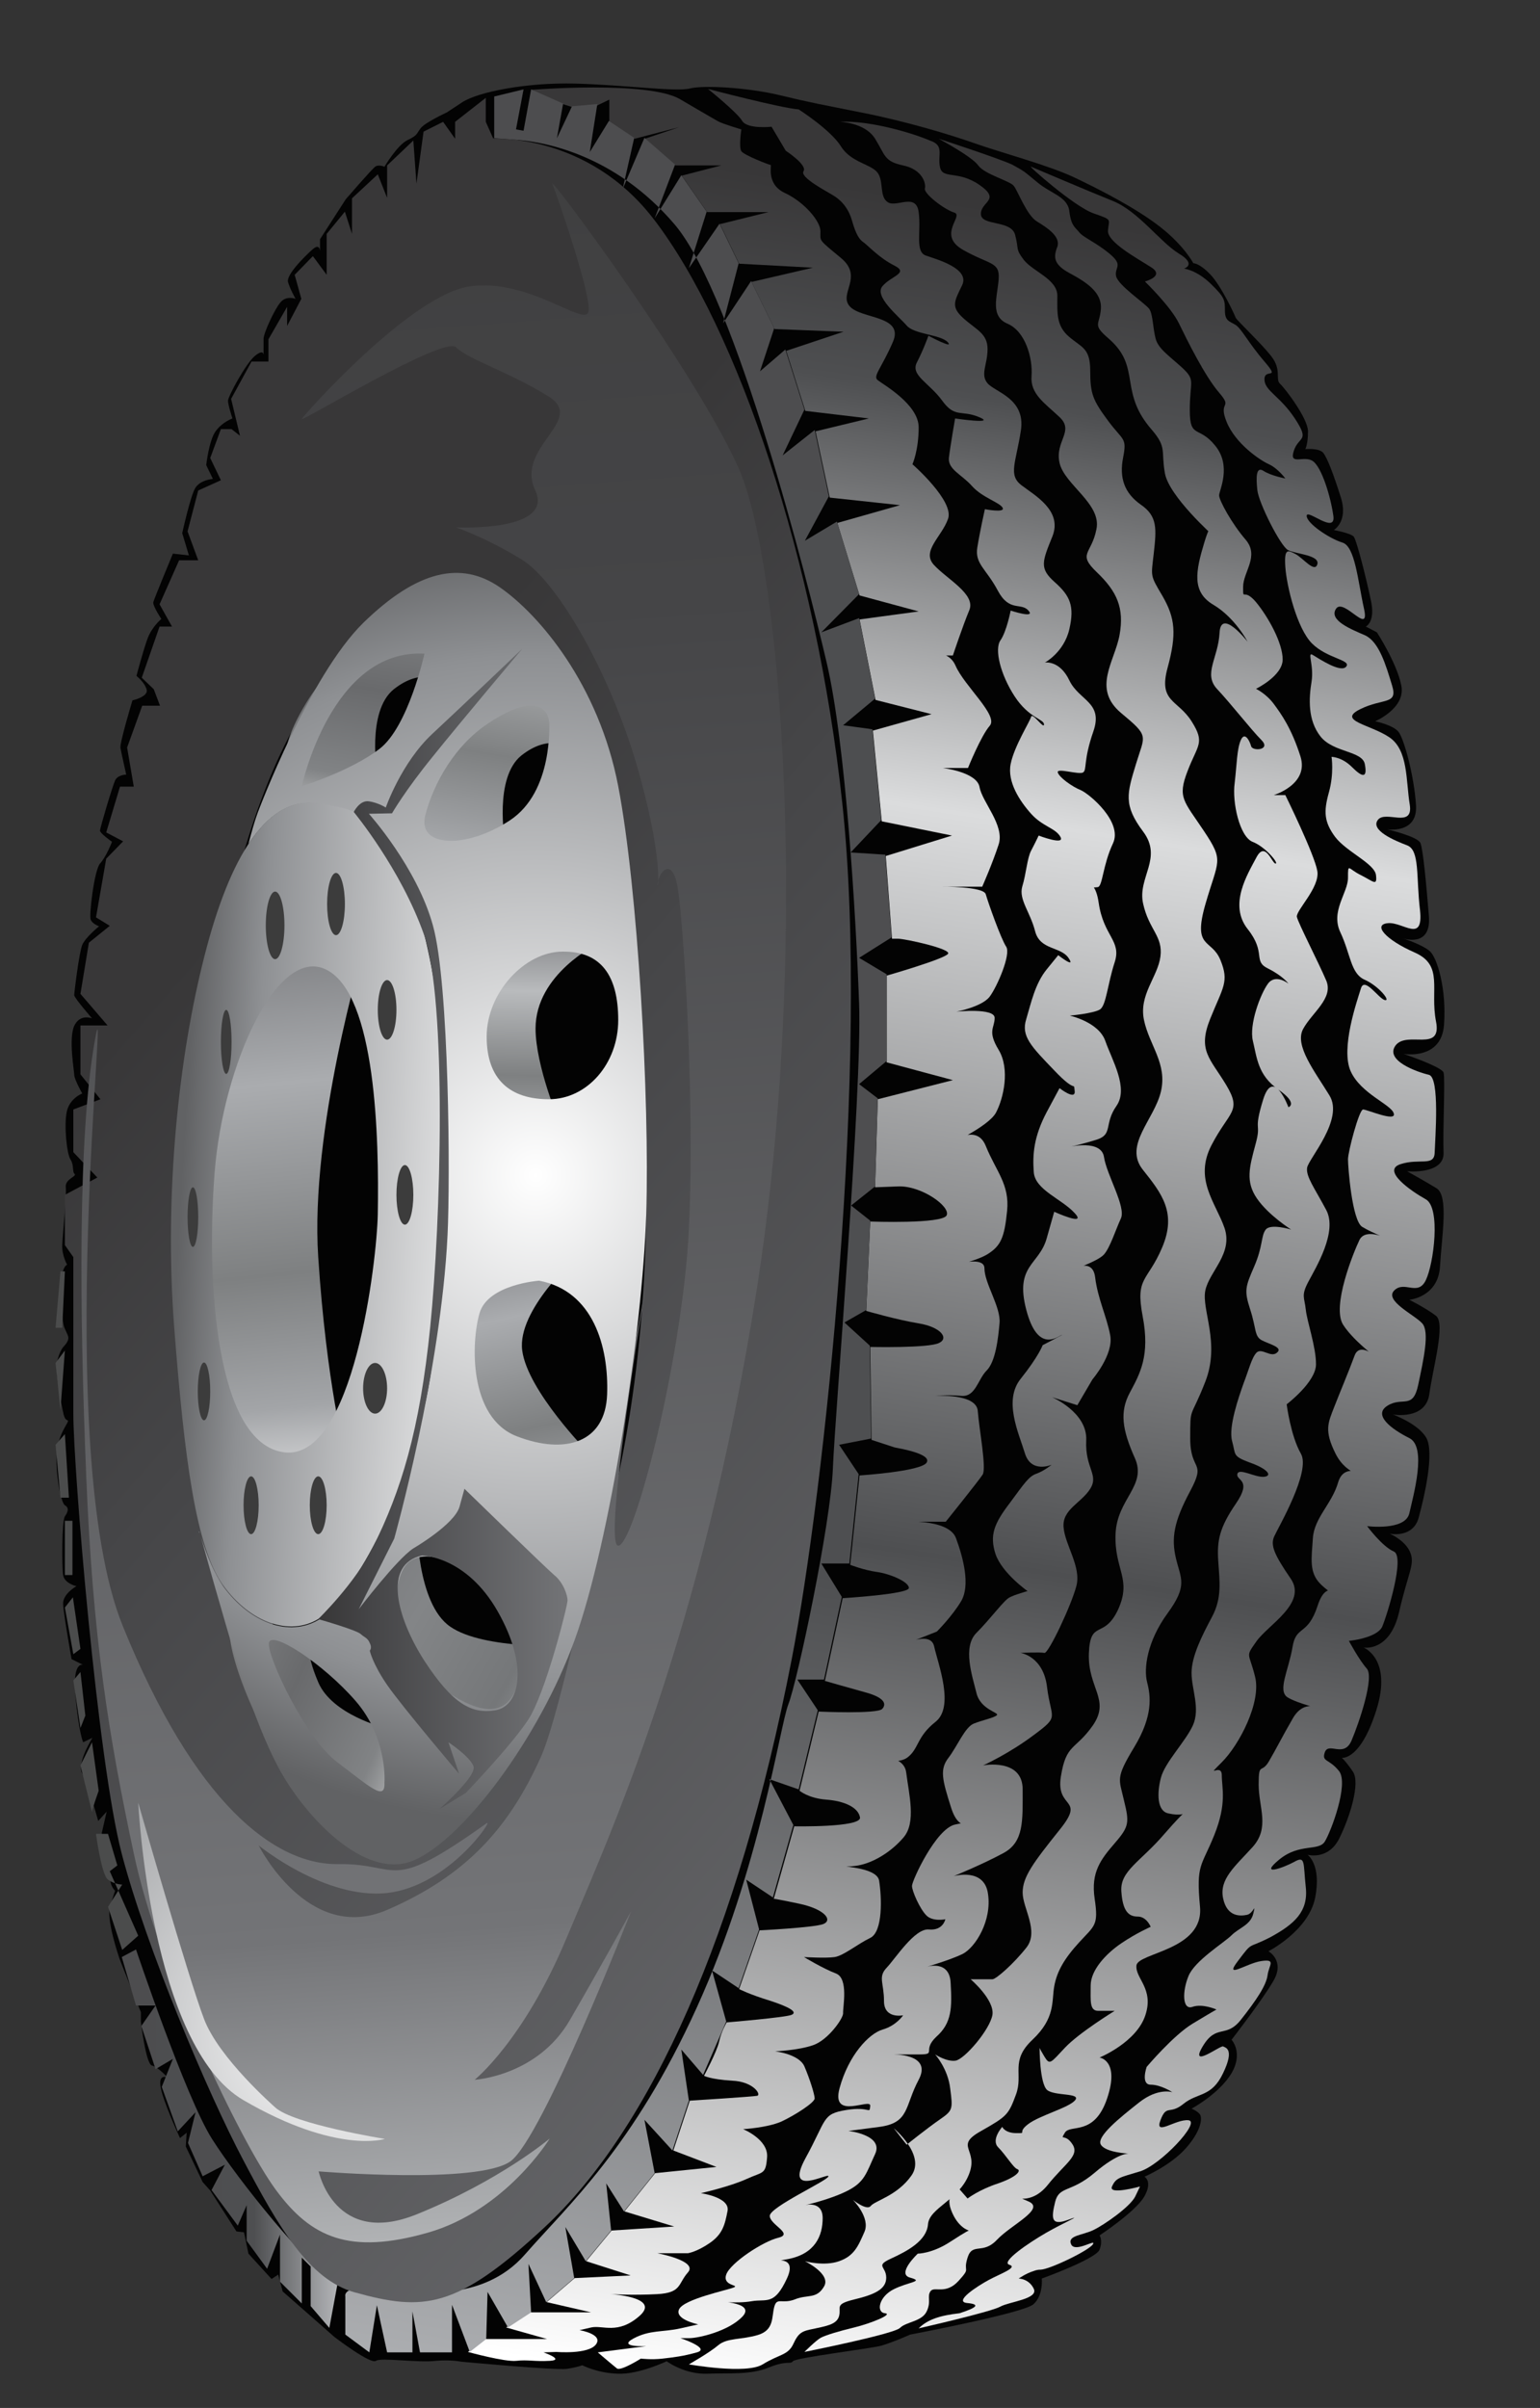 <svg xmlns="http://www.w3.org/2000/svg" viewBox="0 0 346.5 541.5"><rect x="0" y="0" width="346.5" height="541.5" fill="#333333" stroke="none"/><switch><g><path d="M103.8 531.1s21.3 2 23.8 1.6 3.4-.8 3.4-.8 3.5 1.8 8.1 1.9c4.6.2 10.9-2.8 10.9-2.8s4 3 9.2 2.8 9.6.3 13.8-1.4c4.2-1.7 4.8-.6 5.4-1.4s17.2-2.8 19.9-3.5c2.7-.8 6.5-2.5 6.5-2.5s25.4-4.8 27.7-6.8 1.9-5.8 1.9-5.8 12.2-4.4 13-6.5c.8-2.1 0-3.2 0-3.2s8.2-5.4 10.1-8.8c1.9-3.4 0-4.4 0-4.4s5.9-2.5 9.4-6.5 3.6-6.7 3.1-7.5c-.6-.8-1.9-1.3-1.9-1.3s6.3-3.4 9-8 0-7.5 0-7.5 6.7-8.6 9.4-13.2-1.1-6.7-1.1-6.7 9-4.6 10.5-12c1.5-7.5-1.7-9.7-1.7-9.7s4.6 1.3 7.1-3.6c2.5-5 4.8-12.6 3.1-15.1s-2.5-3.1-2.5-3.1 4.2.7 7.8-10.8c3.6-11.5-2.9-14-2.9-14s5.9 1.1 8-8 3.6-10.7 2.5-13.4c-1.1-2.7-4.6-4.2-4.6-4.2s5.2 1.1 6.5-3.6c1.3-4.8 3.6-14.7 1.7-18-1.9-3.2-7.5-5.2-7.5-5.2s7.4 1.3 8.2-4.6c.8-5.9 3.7-15.9 1.5-17.6s-6-3.6-6-3.6 6.5-.6 6.9-7.5c.4-6.9 2-15.9-.8-17.6s-6.6-3.8-6.6-3.8 8.4.8 8.2-4.2c-.2-5 .4-16.6 0-18-.4-1.3-9-4.2-9-4.2s8.5 1.5 9.1-6.5-1.5-15.1-3.2-16.6-6.1-2.9-6.1-2.9 6.5 2.3 5.9-5c-.6-7.3-1.3-14.9-1.9-16.4s-7.5-3.1-7.5-3.1 6.9 1.1 6.5-5.4c-.4-6.5-2.7-15.1-4-16.6s-5.2-2.3-5.2-2.3 6.9-2.9 5.9-8-5.5-12-5.5-12l-2.5-1.3s2.3-1 1.1-6.1c-1.1-5.2-3.2-13.4-3.8-14.1-.6-.8-4.5-1.5-4.5-1.5s3.3-1.9 1.6-7.3c-1.7-5.4-3.1-9-4-10.1-1-1.1-4-.8-4-.8s.6-1.1.6-4-5.2-9.7-6.3-10.7c-1.1-1 .4-3.1-1.9-6.1s-7.9-8.2-8.1-8.8c-.2-.6-3.2-7.1-5.7-9.7s-3.8-2.5-3.8-2.5-2.1-4-7.5-8.2-13.6-8.4-19.3-11.1c-5.7-2.7-16.2-5.5-22.2-7.6-5.9-2.1-15.7-5-25.2-6.9s-11.9-2.3-18.9-4c-7.1-1.7-17-2.3-20.2-1.5s-14.6-.8-25.7-1.1-22 1.9-25.5 4.2l-3.5 2.3s-5 2.3-5.9 3.6c-1 1.3-.6 1.5-2.9 2.6s-5.2 6-5.2 6-1.3-.6-2.1 0-6.6 7.3-6.6 7.3l-5.8 9v3.1s.2-2.5-1.7-.8-5.9 5.7-5.5 7.3c.4 1.5 1.7 3.8 1.7 3.8s-2.1-.8-3.4.8c-1.3 1.5-3.8 6.9-3.8 8.2V80s.2-1.7-1.9 0-6.1 9.2-6.1 10.1c0 1 1 4 1 4s-2.3.8-3.8 2.9-2.1 7.6-2.1 7.6l1.5 3.1s-2.9.2-4 2.1-2.9 10.1-2.9 10.1l1.5 5-3.6-.4s-4.2 10.1-4.4 10.9 1.8 3.8 1.8 3.8-2.1 1.7-3.1 4.4-2.5 8.4-2.5 8.4 1.9 1.5 2.3 3.1c.4 1.6-3.2 2.4-3.2 2.4s-2.9 9.6-2.7 10.7c.2 1.1 1.3 6 1.3 6s-1.9 0-2.5 1.3c-.6 1.3-3.4 10.7-3.4 11.3s2.7 2.5 2.7 2.5-1.3 3.4-2.7 4.9c-1.3 1.5-2.5 11.7-2.1 12.6.4 1 1.9 1.5 1.9 1.5s-3.1 2.5-3.8 4.2-1.8 10.7-1.8 11.3 4 5.2 4 5.2-2.7-1.1-4 1.7c-1.3 2.9 0 10.1 0 11 0 1 1.8 4.2 1.8 4.2s-2.9 1.1-3.5 4.2c-.6 3.1 0 9.4.9 10.7.8 1.3.3 2.7.9 3.2.5.6-2.2 1.1-2 3s-.7 10.7-.8 13 1.1 4.4 1.1 4.4-1 .4-1.1 2.7c-.2 2.3-.3 9.5.5 11.5.8 1.9 1.2 2.1.6 3.2s-1.3 1-2.1 3.8c-.8 2.9.8 9.9 1.1 11.5.3 1.5.5 2.1 1.1 2.3s-1.6 2.1-2.3 6.3.7 12.2 1.7 12.8c1 .6.7 1.5 0 2.5s-.7 11.3-.4 13.2 3 2.5 3 2.5-3.1 1.7-3 4 1.9 12.4 1.9 12.4l2.6 1.3s-2.5-1-1.7 7.1c.7 8 1.7 10.3 1.7 10.3l2.1-1s-3.6 5.7-2.3 8 3.6 10.7 3.6 10.7l1.9-2.1-1.1 4.8s1.9 8.6 1.9 10.3 1.1 2.7 1.1 2.7-.2.5-1.1 3.4c-1 2.9 1.9 11.3 2.1 11.9s4.8 12 4.8 12v2.1s1.1 9.6 2.5 9.9 3.6 2.8 3.6 2.8-2.1-1.2-1.7 1.8c.4 3.1 4.4 11.7 4.4 11.7l1.5-1.2-.2 3.1 3.8 8 1.7 1.9 5.9 9.2 1.7.2 1 4.8 5.2 5.7 1.5-1 1 3.8 5.7 5 5.9 5.2s8.2 6.3 9.4 5.4c1.1-.8 9.6.5 13.5 0 3.3-.3 5.7.2 5.7.2z" fill="#030303"/><linearGradient id="a" y2="52.468" gradientUnits="userSpaceOnUse" x2="-370.41" gradientTransform="matrix(-1 0 0 1 -75.433 0)" y1="545.68" x1="-295.85"><stop stop-color="#fff" offset="0"/><stop stop-color="#4E4F51" offset=".385"/><stop stop-color="#DBDCDD" offset=".718"/><stop stop-color="#4E4F51" offset=".904"/><stop stop-color="#383738" offset=".99"/></linearGradient><path d="M206.7 523.6s16.3-3.7 18.4-4.9c2-1.1 8.6-1.7 7.5-4s-3.4-2.3-3.4-2.3 1.7-1.2 3.4-1.7c.5-.2 1-.3 1.5-.3 2 0 10.9-4.3 11.8-5.7s-4 2-4.9 0 2.5-2 5-3.2 8.2-5.2 9.4-7.5l1.1-2.3s-7.2 2-6.3 0c.9-2 1.7-2 6.3-3.4s13.8-11.2 10.9-11.5-7.7 3.7-6.3 0 2-1.1 5.2-3.7 6.3-1.4 8.9-6.9c2.6-5.4.6-5.7 0-6s-7.7 5.2-4.6 0 5.2-1.7 8.6-6c3.4-4.3 5.7-7.7 6-10s2-3.7-1.4-3.2-8.6 4.3-5.2-.1c3.4-4.5 1.9-2.5 7.3-5.3 5.3-2.9 8.5-5.7 7.9-11.2-.6-5.4 0-7.2-2.6-5.7-2.6 1.4-8 3.3-3.4-.5s8.9-1.8 10.3-4.1 5.4-12.9 3.2-15.8c-2.3-2.9-4-2-3.2-4.3.9-2.3 4.3 1.4 6-2.6s5.2-14.3 3.4-16.2c-1.7-1.9-4-6.2-4-6.2s6.3-.6 7.5-3.2c1.1-2.6 5.2-15.8 2.6-16.9s-6-5.7-6-5.7 8.6 1.1 9.5-2.9c.9-4 4-14.9 0-16.9s-8.3-5.2-4.9-7.3 5.7 1 6.9-4.7 2.6-11.9.9-13.8c-1.7-1.9-8.6-5.1-6.3-7.4s5.3 1.4 7.1-2.3 3.4-16.3 0-18.2-10-6.5-5.7-7.9 7.6.6 7.7-2.6 1.2-16.9-1.3-17.5c-2.6-.6-10-3.2-7.5-6.6 2.6-3.4 10.5 1.7 9.1-5.4-1.4-7.2 1.8-12.6-4.8-15.5s-9.5-6.3-6-6.6c3.4-.3 8 4.6 7.2-2.9-.9-7.5 0-13.5-2.9-14.6s-8.3-3.4-6.6-5.7 8 2 7.2-3.4c-.9-5.4-.3-12.3-4.6-15.2s-11.8-3.7-6.6-6.3 8.6-.9 7.2-5.4c-1.4-4.6-2.9-9.7-6-11.2-3.2-1.4-8.3-3.4-6.6-6s7.7 6.3 6.3 0-2-14.1-4.9-14.9c-2.9-.9-8-4.3-8-6s6.6 4.3 6 0-2.6-10.9-4.6-12.3-5.4 1.1-4.3-2.3 3.7-2 .3-7.2-6.9-6.3-6.9-8.9 3.7.3 0-4-5.2-7.5-6.6-8.3-2.3-.9-2.3-3.2 0-2.9-3.2-6-6-3.4-6-3.4 3-.9-1.2-3.4c-4.2-2.6-9.1-9.5-14.8-11.8S233.2 38 232 37.5c-1.1-.6 9.7 9 14.1 10.5 4.3 1.5 3.4 1.2 3.2 3.8-.3 2.6 6.6 6.3 9.7 8.3 3.2 2-1.4 3.2-1.4 3.2s5.9 5.7 7.7 9.5c1.8 3.7 5.8 11.8 9 15.5s-.3 1.7 1.7 6.6c2 4.9 7.5 8.6 9.5 9.5s3.7 3.2 3.7 3.2-3.2-.6-4.9-1.7c-1.7-1.1-1.7 1.4-1.4 4.3s5.2 12.6 6.9 13.5 7.2 1.1 6.6 3.2c-.6 2-3.2-1.4-4.9-2.3s-2.6-1.4-2.3 2.9 2.6 13.8 6 17.2c3.4 3.4 8.9 3.7 7.7 5.2s-6-1.7-7.5-2.6c-1.4-.9.3 2.3-.3 6s-.9 8.6 2 12.3 9.5 3.2 10 6.3c.6 3.2-.6 2.9-2.9.6s-4.6-2.3-4.6-2.3.6 3.7-.6 8-1.1 6.6 1.4 10c2.6 3.4 8.9 6 9.2 8.6s-.6 1.4-3.4 0c-2.9-1.4-2.9-2.9-2.9.6 0 3.4-4 7.5-1.7 12.3 2.3 4.9 2.3 9.2 5.4 10.6 3.2 1.4 6 4.9 4.6 4.6s-4.6-5.4-5.4-2.6c-.9 2.9-4.6 13.5-2.3 18.6s9.2 7.5 9.7 9.5c.6 2-6-.9-6.9-.9s-3.4 9.5-3.4 11.2c0 1.7.9 13.8 3.2 15.2s6.3 2.9 6.3 2.9-5.4-2.9-6.9 0c-1.4 2.9-6.3 15-3.7 19.1s9.2 8.7 9.2 8.7-5.2-5.5-6.6-1.8c-1.4 3.8-3.2 8-4.6 11.6s-2.3 5.3.3 10.5 7.5 5.2 7.5 5.2-5.4-3.7-6.9 1.2c-1.4 4.9-5.4 8-5.7 12.6s-.9 7.7 1.7 10.3 5.7 3.7 5.7 3.7-4-6-6.3 1.1-4.9 4.3-5.7 9.5c-.9 5.2-3.4 9.7-1.1 11.2 2.3 1.4 7.5 2.6 7.5 2.6s-3.7-2.4-6.3 2.1c-2.6 4.5-3.7 6.8-5.4 9.7s-2.3 0-2.3 5.2 2.6 9.7-1.4 14.1-7.5 7.2-6.6 11.5c.9 4.3 4 4 5.4 3.7s2-2.9 1.4-.3-3.2 3.2-4.9 4.9-8.3 5.7-9.7 9.2c-1.4 3.4-1.4 7.7.9 6.9s5.4.6 5.4.6-1.1.6-5.4 3.2c-4.3 2.6-10.3 9.7-10.3 9.7s-1.4 4 .9 4 4.9 1.7 4.9 1.7-3.2-1.1-7.5 2.3-9.7 7.7-8.6 9.5 6.3 2 6.3 2-2.3-.3-7.7 4.3-8 2.9-8.9 6.6-.9 5.4 2.9 4-.9.6-4.9 2.9-10.3 6.6-8.3 7.2-2 2-4.6 3.4-8 4.9-4.9 5.2c3.2.3 2 1.1-1.7 2.3-4.4.5-7.2 1.4-9.2 3.4z" fill="url(#a)"/><linearGradient id="b" y2="49.187" gradientUnits="userSpaceOnUse" x2="-348.7" gradientTransform="matrix(-1 0 0 1 -75.433 0)" y1="542.4" x1="-274.14"><stop stop-color="#fff" offset="0"/><stop stop-color="#4E4F51" offset=".385"/><stop stop-color="#DBDCDD" offset=".718"/><stop stop-color="#4E4F51" offset=".904"/><stop stop-color="#383738" offset=".99"/></linearGradient><path d="M211.2 31.2s7.5 4 8.9 6 7.2 3.5 8 4.6c.9 1.1 2.9 6.6 5.2 8s5.4 3.4 4.6 5.7c-.9 2.3-.9 4 2.9 6 3.7 2 7.2 4.3 6.9 8s-2 3.4 1.7 6.6 4.3 6 4.9 9.7 1.4 6.9 4.9 10.9c3.4 4 2 4.6 2.9 9.7.9 5.2 10.9 14.1 10.9 14.1s0-5.2-2 1.4-2.9 11.2 2 14.1 7.7 8.3 7.7 8.3-6-7.7-6.3-2-3.7 9.2-.6 12.6c3.2 3.4 7.7 9.2 10 11.5s-2 2.6-2.3 1.4c-.3-1.1-1.4-3.4-2.3-1.4s-.9 5.4-1.4 9.7c-.6 4.3 1.1 12 4 13.2 2.9 1.1 6 4.9 5.2 4.9s-2.3-5.2-4.3-1.4-6.3 10.6-2 16.1c4.3 5.4 1.1 7.2 4.6 8.9 3.4 1.7 4.6 3.4 4.6 3.4s-2.9-2.3-4.6 0c-1.7 2.3-4.3 9.2-3.4 12.9s1.1 7.7 5.7 10.9 2.3 4 2.3 4-3.4-9.2-5.7-1.7c-2.3 7.5-.3 4.9-1.7 10-1.4 5.2-2.3 8.4.3 12.2s7.7 7 7.7 7-4.6-1.4-5.7 0-.6 3.7-2.6 8.3c-2 4.6-2.3 5.4-.9 9.7s.9 6 2.6 6.9 4.9 1.6 3.4 2.8c-1.4 1.2-3.4-1.2-4.6 0-1.1 1.2-1.7 3.8-2.9 6.9-1.1 3.1-3.4 9.7-2.6 12.9.9 3.2 0 3.4 4 4.9 4 1.4 5.2 3 3.2 3.2s-5.7-2.1-6-.6 3.4 1.2-.3 6.6c-3.7 5.4-4.3 8.3-4 12.9s.9 8.3-1.4 12.6-4.6 8.9-4.6 12.6 2 8 .3 11.8c-1.7 3.7-6.3 8.3-7.2 11.8-.9 3.4-.9 7.5 1.7 8 2.6.6 3.7 0 3.7 0s.9-1.7-4.6 4.6c-5.4 6.3-10 8.3-9.7 12.9s1.7 5.7 3.7 5.7 2.9 2.3 2.9 2.3-3.2 1.4-6.6 3.7c-3.4 2.3-6.9 6-6.9 9.5 0 3.4-.3 5.7 1.7 5.7h3.7s-8 4.9-11.2 8.3-3.4 4-4.6 2-1.1-2-1.1-2 0 8 1.7 9.5c1.7 1.4 7.7.6 6.3 2.3s-8 3.4-10.6 5.4 0 2-2.6 2-3.2-1.4-3.2-1.4-2.6 2.9-.9 4.6c1.7 1.7 3.4 4.6 4.3 4.9s0 1.7-4.3 3.2c-4.3 1.4-6.9 3.4-6.9 3.4l-2-2.3s-3.2.9-1.7 4.9 4 4.6 4 4.6-.3 0-4.3 2.6-7.2 2.6-7.2 2.6-4.9 4.6-1.7 5.4c3.2.9-.3.9-3.7 2.6s-4 5.2-2 5.4-3.2 2.3-6.9 3.2c-3.7.9-6.3 1.7-7.5 2.3-1.1.6-3.7 3.2-3.7 3.2s20.1-4 21.5-5.4c1.4-1.4 4.9-1.4 6-3.7s0-3.4.9-4.6c.9-1.1 3.4.9 6.3-2.3s.9-1.7 2-5.2 3.4-.6 6.6-4 10.9-6.9 7.2-8.6c-3.7-1.7.3 1.1 4.2-3.7 3.9-4.9 7.3-6.6 5.6-9.2s-2.9-.6-1.7-2.6 6.6.9 9.5-7.7c2.9-8.6-1.7-9.2-1.7-9.2s8.3-3.4 10.3-9.5c2-6-2.3-8.3-2-11.2s15.2-3.4 14.3-13.2c-.9-9.7.3-8.9 3.2-16.1s1.7-10.6 1.7-13.5c0-2.9-4 1.1 0-2.9s8.9-13.5 7.5-19.2-2.3-4.3.3-8 11.5-8.6 7.7-14.1c-3.7-5.4-4.6-7.5-3.7-9.5s8.3-14.6 6-18.6c-2.3-4-3.2-11.1-3.2-11.1s6.6-5 6.6-9-2-9.5-2.3-12.3c-.3-2.8-1.1-3.1.6-6.3s6.6-11.2 4-16.1-4.6-7.5-4.3-9.5 8.4-10.9 5-16.3c-3.3-5.4-7.9-11.2-5.9-14.9s6.9-6.9 5.2-10.9c-1.7-4-6.3-12.9-6.6-14.3s5.2-6.6 4.6-10.3c-.6-3.7-7.2-17.1-7.2-17.1h-2.6s8-2.4 6-8.7-4.3-9.5-6-11.8c-1.7-2.3-4-3.4-4-3.4s6-2.9 6-6.6-3.2-9.5-6-12.9c-2.9-3.4-2.9 0-2.9-3.4s3.7-6.9.6-10.6c-3.2-3.7-6-8.9-6-10s2.9-6.6-.9-11.2c-3.7-4.6-5.7-1.4-5.7-8s1.4-6.6-1.7-9.5c-3.2-2.9-5.4-4.3-6-6.6s-.6-5.4-1.4-6.6-7.2-5.4-7.5-7.5c-.3-2 1.7-2.3-1.4-4.9s-6-3.7-6.9-4.9c-.9-1.1-1.8-1.4-2.2-4.7s-4.1-3.9-7.2-6.5c-3.2-2.6-2.6-2.3-5.7-4-3.3-1.5-16.5-5.8-16.5-5.8z" fill="url(#b)"/><linearGradient id="c" y2="45.592" gradientUnits="userSpaceOnUse" x2="-324.92" gradientTransform="matrix(-1 0 0 1 -75.433 0)" y1="538.8" x1="-250.36"><stop stop-color="#fff" offset="0"/><stop stop-color="#4E4F51" offset=".385"/><stop stop-color="#DBDCDD" offset=".718"/><stop stop-color="#4E4F51" offset=".904"/><stop stop-color="#383738" offset=".99"/></linearGradient><path d="M188.9 27.4s5.7.1 8 3.8 2 5.1 6.3 6 5.2 4 4.9 5.2c-.3 1.1 4.3 4.7 6.6 5.4s-4 5 2 8.4 8.3 2.6 8 6.6-2 8.3 2 10 5.7 7.7 5.4 11.8c-.3 4 2.9 6 6.3 9.2s-1.1 5.4 0 10.3 9.5 9.2 8.3 14.9c-1.1 5.7-4.4 5.4.1 9.7s6.2 8 5.1 14.1c-1.1 6-6.2 12 .3 17.5 6.5 5.4 5.4 4.9 3.4 11.5s-2.9 9.2 1.6 15.2-1.3 10.3 0 16.2 4.5 7.3 3.9 11.9-4.9 8.6-3.7 14.3 5.3 9.8 3.8 16.1c-1.5 6.3-8.4 12-4.1 17.5 4.3 5.4 7.7 9.7 4.4 17.5s-6.1 6.6-4.4 15.5-.6 12.9-2.9 17.2-1.7 8.3 1.1 14.6c2.9 6.3-4 9.2-4.3 17.2s3.7 10 .6 16.9c-3.2 6.9-6.3 2.1-6.6 9.9s4.9 10.4.9 16.2c-4 5.7-6 4-7.2 11.5s5.7 4.6-.3 12c-6 7.5-8.3 10.6-8.3 14.1s3.7 8.6.9 12.3c-2.9 3.7-6.9 7.2-7.7 7.2h-4.9s5.4 4.6 4.9 8c-.6 3.4-6.3 10-8.3 10.3s-4.6-1.4-4.6-1.4 2.9 3.2 3.4 7.7c.6 4.6.6 4.9-2.3 6.9s-7.5 5.7-7.5 5.7l-2.9-3.7s7.2 6 4 10.6-8.3 5.7-9.2 6.9c-.9 1.1-4-1.4-4-1.4s4 4 2.6 7.2-2.3 5.4-5.7 6.6-7.7 0-7.7 0 6 2.9 4.3 5.7c-1.7 2.9-3.7 1.7-6.6 2.9-2.9 1.1-4-.6-4.6 1.7s0 5.2-3.7 6.3c-3.7 1.1-6.9.6-8.9 2.3s-6.6 4.3-6.6 4.3 12.9 2.3 16.6 0 5.7-2 6.9-4.6 2-2.9 4.6-3.4c2.6-.6 5.2-.9 5.7-2.9s-1.1-2.6 3.4-3.7c4.6-1.1 7.2-2.3 7.2-4.9s-2.6-2.6 1.1-4.3 8-4 8.3-7.7 6.9-5.4 9.2-11.2c2.3-5.7-3.4-6.3 2.6-9.7s6.3-3.7 8-8.3-1.4-7.5 3.7-12.3c5.2-4.9 4.3-8.6 4.9-12s2.3-6.3 5.7-10 4.3-3.7 3.4-9.7 1.4-8.9 4.6-12.6 3.2-4.6 2-9.5c-1.1-4.9-2-4.9 2.3-12s3.7-11.5 2.9-14.6 0-9.2 4.6-15.5c4.6-6.3 3-7.7 1.9-12.3s-.5-8.3 3.2-15.2 0-4.3 0-11.8 0-4.1 3.4-12.8-.9-16.2 0-20.5 6.3-8.3 4.3-14.1c-2-5.7-6.9-10.9-2.9-18.6s6.9-7.5 3.3-13.5-6.5-7.7-3.6-14.9 4.3-8.3 2.3-13.2-6.3-2.4-3.4-12.5 4.3-9.6-.3-16.5-6-7.5-3.7-13.5 4-6.3.9-11.2-7.5-4.3-5.4-12 1.7-11.2-1.1-16.1c-2.9-4.9-2.6-4.3-2-9.7s.9-8.3-2.9-10.9c-3.7-2.6-4.9-6-4-10.6s0-3.7-3.4-8.3-4-6-4-11.2-1.9-5.2-4.8-7.7-2.6-5.4-2.6-9.2c0-3.7-5.4-5.4-7.5-8-2-2.6-1.1-2.3-2-5.7s-7.7-1.9-7.7-4.7 4.6-3.1-.3-6.5c-4.9-3.4-8.3-1.2-8.9-4s1.1-4.9-2.3-6c-3.4-1.5-13.4-4.6-20.3-4.2z" fill="url(#c)"/><linearGradient id="d" y2="41.602" gradientUnits="userSpaceOnUse" x2="-298.53" gradientTransform="matrix(-1 0 0 1 -75.433 0)" y1="534.82" x1="-223.97"><stop stop-color="#fff" offset="0"/><stop stop-color="#4E4F51" offset=".385"/><stop stop-color="#DBDCDD" offset=".718"/><stop stop-color="#4E4F51" offset=".904"/><stop stop-color="#383738" offset=".99"/></linearGradient><path d="M179.7 24.6s7.2 4.6 9.5 8.3 6.9 4 8.3 6 .3 5.4 2.3 6.6 6.3-2.2 6.9 2.2-.9 9 1.7 9.8c2.6.9 9.8 2.9 8.1 6.6-1.8 3.7-2.6 4.9.3 7.5s5.4 3.4 5.4 6.9-1.7 5.7 0 7.7 8.6 3.4 7.5 10.6-2.9 10 .1 12.3 9.3 5.7 7 11.5c-2.3 5.7-3 7.2.5 10.3s4.5 5.4 3.3 10.6-5.5 7.5-5.5 7.5 3.3-.6 5.5 4 7.7 4.9 5.4 11.5-1.4 8.6-2.3 9.2-6-1.1-5.7 0 3.2 3.2 5.2 4c2 .9 9.5 7.2 7.2 12-2.3 4.9-2.3 9.6-3.4 9.8s-5.2 0-5.2 0 4.3-4.1 5.4 3.5c1.1 7.6 5.2 8.5 3.6 13.4s-1.9 9.7-3.3 10.6c-1.4.9-6.8 1.4-6.8 1.4s6.5 1.4 8 5.7 5.3 10.6 2.5 14.6-.8 6.3-4.2 7.5c-3.4 1.1-6.3 1.7-6.3 1.7s7.1-1.7 7.7 2.3c.6 4 5 11.2 3.8 13.8s-2.4 6.5-3.8 8.1-7.7 3.7-7.7 3.7 5.1-3.4 5.7 1.4c.6 4.9 2.6 8.8 3.4 13.1s-4 9.9-4 9.9l-3.4 5.8-5.7-1.8s8 3.4 7.7 9.7 2.9 7.7.9 10.9-6.3 4.6-6 8.6 4 8.9 2.9 13.2-6.3 15.3-7.2 15.1-5.4 0-5.4 0 5.2.7 6 7.8c.9 7.2 2.9 6.3-2.9 10.6-5.7 4.3-11.5 6.9-11.5 6.9s8.9-1.7 8.9 5.4.3 11.8-4.3 14.3-11.2 5.2-11.2 5.2 6.9-2 7.7 4c.9 6-2.8 12-5.7 13.5-2.9 1.4-8.1 2.9-8.1 2.9s5.2-1.7 5.4 3.7c.3 5.4.3 8.9-3.2 12-3.4 3.2.3 4-4 4h-6s9.2-.3 6 5.7c-3.2 6-2 9.7-8.9 10.6l-6.9.9s8 .9 6 5.2-2.3 6.3-6.3 8.3c-4 2-9.5 3.2-9.5 3.2s4-1.1 4 2.9-1.7 8-7.7 9.2l-6 1.1s8.6-3.2 5.7 3.2c-2.9 6.3-4.6 4.6-8 5.2s-8.6 0-8.6 0 9.7 0 6.6 3.4c-3.2 3.4-10 4.9-12 4.9h-2s6.9 2.3 3.7 3.2-5.2 1.1-7.7 1.4-4.9 0-4.9 0-4.6 2.9-5.4 2.2c-.9-.7-4.3-3.6-4.3-3.6l10.9-1.4s-6.6.3-2.9-1.7 6.6-1.4 10.6-2.3l4-.9s-5.4-1.1-4.3-3.4 10.9-4.3 12.3-4.9c1.4-.6-2.6-.3-1.7-2.9s8.3-7.5 11.8-8.3c3.4-.9-2-2.9-2-4.9s13.2-8 13.2-8.9-10 4.9-5.2-4c4.9-8.9 3.7-10 9.2-10.9 5.4-.9 5.2 1.1 5.4-.9.3-2-8.9 3.4-6.9-4s6.6-12.3 9.7-13.2 4.6-3.2 4.6-3.2-4.3.9-4.3-3.2-1.4-5.4.6-7.5 6.3-8.9 9.5-8.6c3.2.3 3.7-2.3 3.7-2.3s-2.9.6-4.3-.9c-1.4-1.4-3.2-5.4-3.2-6.6s5.4-12.9 9.7-13.8l4.3-.9s-3.2 3.4-5.2-2.9-2.6-8.6-.6-11.2c2-2.6 3.7-6.9 5.7-7.7s4.6-1.3 5.2-1.9-3.7-1.2-4.6-5c-.9-3.7-3.2-10.3 0-13.5s6.3-7.5 7.5-8c1.1-.6 4-1.4 4-1.4s-5.7-4-7.2-8.3c-1.4-4.3-.3-6.9 3.2-11.5 3.4-4.6 4.3-6 6-6.6s3.4-2 3.4-2-4.6 2-6-2.6c-1.4-4.6-4.9-11.9-.9-16.8 4-5 4.9-7.5 4.9-7.5s5.2-2.7 4.3-2.3c-.9.3-5.4 4.3-8-5.7s2.9-10 4.6-16l1.7-6s7.5 3.4 4.6.3c-2.9-3.2-8.9-5.2-9.2-9.2s0-8 2.9-13.5l2.9-5.4s3.7 2.9 3.4.6c-.3-2.3.6.9-4.6-4.6-5.2-5.4-7.5-7.7-6.3-11.5 1.1-3.7 2-8 4.6-11.2l2.6-3.2s4.1 3.2 2.3.6-6.4-1.7-7.5-6c-1.1-4.3-3.7-7.1-2.9-10 .9-2.9 1.1-6.4 2-8.1s1.7-3.4 1.7-3.4 6 2.3 4.9.3c-1.1-2-4-2.3-6.6-5.2s-5.4-7.2-4.6-11.2 4.3-9.5 4.6-10.6c.3-1.1 2.9 2.9 2.9 1.7s-3.4-1.4-6.6-6.3-4.6-10.6-3.2-12.6c1.4-2 2.3-6.7 2.3-6.7s5.7 1.9 4 0c-1.7-1.9-4.3.4-6.9-4.5s-5.2-6-4.6-9.7 1.7-8.6 1.7-8.6 4.6.9 4-.3-4.6-2.3-6.9-4.9c-2.3-2.6-5.4-3.7-5.2-6.3.3-2.6 1.4-8.9 1.4-8.9s9.5 1.4 5.4-.3c-4-1.7-5.4.3-8.3-3.7s-7.2-5.7-5.7-8.6 2.6-6 2.6-6 6 3.2 4.3 1.4c-1.7-1.7-7.5-1.7-9.2-3.7s-7.5-6.6-5.4-8.9c2-2.3 6-2.9 2.6-4.6s-6-4.6-6.9-5.2c-.9-.6-1.7-1.7-2.6-4.9s-2.9-4.9-4.3-5.7c-1.4-.9-7.5-4-6.6-5.4s-4-4.6-4-4.6l-3.2-5.4s-5.4.6-6.6-1.3c-1.1-1.9-7.7-7.2-7.7-7.2s16.4 4.3 20.4 4.6z" fill="url(#d)"/><linearGradient id="e" y2="36.82" gradientUnits="userSpaceOnUse" x2="-266.89" gradientTransform="matrix(-1 0 0 1 -75.433 0)" y1="530.03" x1="-192.33"><stop stop-color="#fff" offset="0"/><stop stop-color="#4E4F51" offset=".385"/><stop stop-color="#DBDCDD" offset=".718"/><stop stop-color="#4E4F51" offset=".904"/><stop stop-color="#383738" offset=".99"/></linearGradient><path d="M153 22.3s7.5 4.4 8.6 5 5.2 1.8 5.2 1.8-.6 4 0 4.9c.6.9 6.3 3.1 6.6 3.1s-1.1 4.3 3.2 6.3 8 6.3 8 8.6-.6 1.7 4.6 6-.6 8 2 10.9 12.3 2 9.7 8-4.6 7.7-3.4 8.6c1.1.9 9.2 5.4 9.2 10.6s-1.4 8.3-1.4 8.3 9.5 8.3 8 12.3c-1.4 4-6 7.2-3.2 10.3 2.9 3.2 9.5 6.6 8 10.2s-3.7 10.2-3.7 10.2h-7.7s6.3-2.3 8.3 2.3 9.7 11.2 7.7 13.5c-2 2.3-4.9 9.5-4.9 9.5h-5.7s7.7.9 8.3 4.3 5.7 8.6 4.3 12.9c-1.4 4.3-3.7 9.5-3.7 9.5h-9.2s9.5-.1 10 1.7 3.4 10 4.6 11.8c1.1 1.7-2 8.9-3.7 11.2s-7.5 3.4-7.5 3.4 8.6-.9 8.6 1.4-1.7 2.9.9 7.2 1.1 10.9-.6 14.1-11.2 7.5-11.2 7.5 6.6-5.7 8.9 0c2.3 5.7 5.4 8.6 4.8 14.6s-1.4 7.9-4.5 9.8c-3.2 1.9-10.3 3.1-10.3 3.1s9.7-3.4 9.7 0 3.7 8.7 3.4 12.3c-.3 3.5-.9 8.7-2.9 10.7s-2.5 6-5.7 5.7-5.8 0-5.8 0 9.2-.6 9.5 3.4c.3 4 2 12.9 1.1 14.3s-8.3 10.6-8.3 10.6h-10.6s11.2-.9 12.9 3.7 3.2 10.6 1.2 14.1c-2 3.4-5.5 6.9-5.5 6.9l-8.6 3.4s7.2-4 8 0c.9 4 4.6 13.5.3 16.9s-3.7 6-6.3 8-9.5 0-9.5 0 8.6-1.4 9.2 3.4c.6 4.9 2.3 11.2-.6 14.6s-6.9 5.7-10.2 6.3-8.5 0-8.5 0 12.6-.3 13.2 3.4c.6 3.7.9 11.5-2 12.9s-6 4-8 4.3-6.9 0-6.9 0 4.3 2.6 7.2 3.7c2.9 1.1 1.5 7.7 1.6 8.9.1 1.1-3.3 6-6.7 7.2s-8.6 1.4-8.6 1.4 5.4.6 6.6 3.4 2.3 6.3 2.3 7.2-4.3 3.7-7.5 5.2c-3.2 1.4-8.6 1.7-8.6 1.7s5.7 2.3 5.4 6.3c-.3 4-.9 3.2-4.6 4.9s-10.3 3.2-10.3 3.2 6.6.9 6 4-1.1 5.2-4 7.2-4.9 2.3-4.9 2.3h-6.9s9.2 1.7 6.9 4.3-1.4 4.6-6.9 4.9c-5.4.3-10.6 0-10.6 0s11.5.6 6.6 4.9c-4.9 4.3-8.3 2-10.9 2.6l-2.6.6s5.4.9 3.7 3.2-8.9 1.7-8.9 1.7l-2.9.1s4.9 1.7 1.4 1.9-4.9-.3-7.5 0-10.9-2-10.9-2l3.7-2.9h14.1l-9.2-2.6 5.2-3.4H133l-10-2.3 6.3-5.4 12.6-.6-10-3.2 5.7-6.9 14.1-.9-11.2-3.4 6.9-8.6 13.8-1.4-9.7-3.7 3.7-11.2s14.3-.9 15.2-1.1c.9-.3-.9-3.2-5.7-3.4-4.9-.3-6.3-1.1-6.3-1.1s2.9-5.4 3.4-7.7 1.7-4.3 1.7-4.3 13.2-1.1 14.6-1.7c1.4-.6-.3-1.7-4.9-3.2-4.6-1.4-6.9-2.6-6.9-2.6l4.6-13.2s12-.6 14.3-1.4c2.3-.9.3-3.4-5.4-4.6s-5.7-1.1-5.7-1.1l4.6-16.3s15.2.3 14.8-2-3.6-3.7-7.6-4-6-2-6-2l4.3-17.8s13.2.6 14.3-.6.3-2.6-3.7-3.7-9.2-2.6-9.2-2.6l4-18.6s14.9-.9 14.9-2.3-4.3-3.2-7.2-3.6-6-1.6-6-1.6l2.1-20.1s13.9-.9 15.1-2.9-6.3-3.2-7.2-3.4c-.9-.3-5.2-1.7-5.2-1.7l-.3-20.9s13.2.3 15.5-.9c2.3-1.1.3-3.6-4.6-4.4s-11.8-2.8-11.8-2.8l.9-20.1s16.3.6 17.2-1.4-5.7-6.7-10.9-6.5l-5.2.2.6-19.8 16.9-4.3-14.9-4v-19.5s12.9-3.7 13.8-4.9c.9-1.1-9.7-3.4-11.2-3.4h-1.4l-1.4-18.6 14.9-4.6-15.8-3.2-2-20.4 13.2-3.7-12.6-3.2-3.6-18.1 13.3-1.8-13.3-3.6-5-16.3 14.1-4-15.8-1.7-3.2-14.9 12-2.9-14.3-1.7-4.3-13.5 12.9-4.3-15.5-.6-5.2-10.6 13.8-3.2-16.6-.9-4.3-8.9 10.9-2.7h-13.8l-5.7-8.2 8.9-2.3H152l-6.9-6 7.7-2.6-10 2.6-5.7-3.8v-5l-5.4 2.6-8.3-2.6-3.7-2.2c-.2 0 26.1-2.1 33.3 2.1z" fill="url(#e)"/><linearGradient id="f" y2="23.649" gradientUnits="userSpaceOnUse" x2="-255.41" gradientTransform="matrix(-1 0 0 1 -75.433 0)" y1="543.24" x1="-163.65"><stop stop-color="#B2B4B7" offset="0"/><stop stop-color="#4E4F51" offset=".385"/><stop stop-color="#4D4D4F" offset=".99"/></linearGradient><path d="M111.2 31.2v-9.5l6.6-1.6-1.7 9 1.7.3 1.7-9.3 7.2 3.2-1.4 7.8 3.4-7.2 5.7-.5-1.7 10.8 4.3-7 5.7 3.8-2.6 11.5L145 31l6.9 6-4.6 12.1 6-9.7 5.7 8.2-4 12.7 6.9-10 4.3 8.9-3.5 13.5 6.3-9.5 5.2 10.6-3.2 9.7 5.7-4.9 4.3 13.5-4.9 10.3 7.2-5.7 3.2 14.9-5.4 10 7.2-4.3 5 16.3-8.5 8.6 8.5-3.2 3.6 18.1-7.2 6 6.6.9 2 20.4-6.9 7.3 7.8.5 1.4 18.6-7.3 4.6 6.2 3.7v19.5l-6.2 5.2 4.2 3.2-.6 19.8-5.4 4.3 4.3 3.4-.9 20.1-4.9 2.8 5.7 5.2.3 20.9-7.2 1.4 4.4 6.6-2.1 20.1h-6.3l4.6 7.5-4 18.6h-6l4.6 6.9-4.3 17.8-6.6-2.3 5.4 10.3-4.6 16.3-6-4 2.9 11.2-4.6 13.2-6-4 3.2 11.5-5.2 12-4.9-5.7 1.7 11.5-3.7 11.2-6.3-6.9 2.3 12-6.9 8.6-4-6.3 1.1 10.6-5.7 6.9-4.6-7.7 2 11.5-6.3 5.4-4-8.6.6 10.9-5.2 3.4-4.6-8-.3 10.6-3.7 2.9-4-10.6V529h-7.2l-1.7-9.2v9.2h-5.7l-2.3-10.6-1.7 10.6-5.4-4v-8.6s-.8-2.6 7.2-1.7 23.5 3.4 33.2-7.7 24.4-24.1 38.7-55.6c14.3-31.5 18.6-63.1 20.6-68.2s9.5-40.4 10-53 6.6-84.6 5.9-104.4-3-58.5-7.3-76.8c-4.3-18.4-20.4-82-34.1-98.4-13.8-16.3-30.4-18.9-36.4-19.2-6.1-.5-4.3-.2-4.3-.2z" fill="url(#f)"/><linearGradient id="g" y2="480.99" gradientUnits="userSpaceOnUse" x2="-102.86" gradientTransform="matrix(-1 0 0 1 -75.433 0)" y1="480.99" x1="-151.33"><stop stop-color="#B2B4B7" offset="0"/><stop stop-color="#4E4F51" offset=".385"/><stop stop-color="#4D4D4F" offset=".99"/></linearGradient><path d="M75.9 513.8l-1.8 9.7-4.2-4.9v-8.9l-2-2V518l-4.9-4.9v-10.6l-2.9 7.7-4.6-6.3v-8l-2 4.6-5.9-8 3-5.7-5 2.6-3.3-7.5L44 475l-4 4.3-3.6-10 2.5-6.3-3.9 2.3-3.2-9.7L35 451h-4.4l-3.2-10.9 3.2-1.7s11.2 33.3 17.1 42.6 21.6 28.8 28.2 32.8z" fill="url(#g)"/><linearGradient id="h" y2="215.35" gradientUnits="userSpaceOnUse" x2="-112.15" gradientTransform="matrix(-1 0 0 1 -75.433 0)" y1="458.33" x1="-387.88"><stop stop-color="#737477" offset="0"/><stop stop-color="#454547" offset=".794"/><stop stop-color="#383738" offset=".99"/></linearGradient><path d="M14.6 268.7V280l1.9 2.7v35.2c0 12.2 5.4 78 10.9 99s19.3 53.7 27.3 68.8c8 15.2 14.9 27 25.1 29.8 15.5 4.3 22.9 3.8 42.7-14.6 24-22.3 43.6-66 55.6-127.6 7.4-38 17.7-134.8 11.4-192.8-5.8-54.1-23.5-106.6-42.4-131.2C132.2 29.9 111 31.2 111 31.2l-1.7-3.8V22l-6.9 5.4v3.8l-2.7-3.8-4.4 2.2-1.6 11.7-.7-9.7-5.9 5.6v7.3L85 39.2l-5.8 5.4v8l-1.6-5-4.1 5v9.2l-3.1-4.2-4.1 4.2 1.5 5.4-3.2 6.1V69l-4.2 7.3v5h-3.8L52 89.7l2 8.3-1.9-1.5h-2.4l-2.4 6.5 2.4 5-5.1 2.3-2.4 9.2 2.4 6.5h-4.3l-4.4 9.9 2.8 5h-2.8l-4 11.5 2.7 2.6 1.4 3.7h-4l-3.4 9.4 1.5 8.8H27l-3.1 10.3 3.8 2-3.8 3.9-2.3 13.2 3.1 1.9L20 212l-1.9 11.5 6.1 7.1h-6.1v11l4.5 5.6-6.1 2.3v9.6l5.4 5.7-7.3 3.9zm30.2.6c0-71.4 22.5-129.3 50.3-129.3s50.3 57.9 50.3 129.3-22.5 129.3-50.3 129.3-50.3-57.9-50.3-129.3z" fill="url(#h)"/><linearGradient id="i" y2="105.89" gradientUnits="userSpaceOnUse" x2="-197.12" gradientTransform="matrix(-1 0 0 1 -75.433 0)" y1="209.69" x1="-180.49"><stop stop-color="#fff" offset="0"/><stop stop-color="#A3A5A8" offset=".191"/><stop stop-color="#7E8081" offset=".385"/><stop stop-color="#B9BBBD" offset=".662"/><stop stop-color="#77787B" offset=".904"/><stop stop-color="#383738" offset=".99"/></linearGradient><path d="M113.6 189.1s-2.5-14.2 3.7-19.2c6.2-4.9 10.4-1.9 10.4-1.9s-3-11.9-6.1-13c-3.1-1.1-16.5 6.2-23.4 17s-8 19.7 1.5 20.8 13.9-3.7 13.9-3.7z" fill="url(#i)"/><linearGradient id="j" y2="90.976" gradientUnits="userSpaceOnUse" x2="-168.42" gradientTransform="matrix(-1 0 0 1 -75.433 0)" y1="194.78" x1="-151.79"><stop stop-color="#fff" offset="0"/><stop stop-color="#818385" offset=".196"/><stop stop-color="#696A6C" offset=".385"/><stop stop-color="#8D8F91" offset=".662"/><stop stop-color="#5E5F61" offset=".904"/><stop stop-color="#383738" offset=".99"/></linearGradient><path d="M84.9 174.2S82.4 160 88.6 155c6.2-4.9 10.4-1.9 10.4-1.9s-3-11.9-6.1-13c-3.1-1.1-16.5 6.2-23.4 17-6.9 10.9-8 19.7 1.5 20.8 9.7 1.2 13.9-3.7 13.9-3.7z" fill="url(#j)"/><linearGradient id="k" y2="272.82" gradientUnits="userSpaceOnUse" x2="-412.38" gradientTransform="scale(-1 1) rotate(74.58 -257.633 585.89)" y1="391.16" x1="-393.42"><stop stop-color="#fff" offset="0"/><stop stop-color="#818385" offset=".196"/><stop stop-color="#696A6C" offset=".385"/><stop stop-color="#8D8F91" offset=".662"/><stop stop-color="#5E5F61" offset=".904"/><stop stop-color="#383738" offset=".99"/></linearGradient><path d="M86.4 388.5s-11.7-2.9-14.8-10.2-1.8-9-1.8-9-15.8-6.2-17.8-3.5c-1.9 2.7 5.2 23.4 13.8 33 8.6 9.5 16.8 13 20.5 4.1 3.7-9 .1-14.4.1-14.4z" fill="url(#k)"/><linearGradient id="l" y2="199.59" gradientUnits="userSpaceOnUse" x2="-196.22" gradientTransform="matrix(-1 0 0 1 -75.433 0)" y1="268.41" x1="-195.08"><stop stop-color="#fff" offset="0"/><stop stop-color="#A3A5A8" offset=".191"/><stop stop-color="#7E8081" offset=".385"/><stop stop-color="#B9BBBD" offset=".662"/><stop stop-color="#77787B" offset=".904"/><stop stop-color="#383738" offset=".99"/></linearGradient><path d="M134.4 212.3s-13.9 6.7-13.9 19c0 8.4 5.4 21.2 5.4 21.2s-19 .8-19-11.9c-.1-12.6-2.3-23.3 6.4-28.3 8.8-4.9 21.1 0 21.1 0z" fill="url(#l)"/><linearGradient id="m" y2="265.72" gradientUnits="userSpaceOnUse" x2="-185.36" gradientTransform="matrix(-1 0 0 1 -75.433 0)" y1="355.19" x1="-204.29"><stop stop-color="#fff" offset="0"/><stop stop-color="#A3A5A8" offset=".191"/><stop stop-color="#7E8081" offset=".385"/><stop stop-color="#AAACAF" offset=".662"/><stop stop-color="#77787B" offset=".904"/><stop stop-color="#383738" offset=".99"/></linearGradient><path d="M129.7 282.7s-13.4 11.9-12.2 21 14.9 23 14.9 23-23.2 9-25.6-1.8c-2.3-10.8-7.5-20.8-1.1-31.9s24-10.3 24-10.3z" fill="url(#m)"/><linearGradient id="n" y2="270.63" gradientUnits="userSpaceOnUse" x2="-327" gradientTransform="scale(-1 1) rotate(48.048 -282.12 598.924)" y1="360.1" x1="-345.93"><stop stop-color="#fff" offset="0"/><stop stop-color="#A3A5A8" offset=".191"/><stop stop-color="#757779" offset=".385"/><stop stop-color="#838587" offset=".662"/><stop stop-color="#77787B" offset=".904"/><stop stop-color="#383738" offset=".99"/></linearGradient><path d="M93.8 342.7s-.1 17.9 7.5 23.1c7.6 5.3 27.1 4.3 27.1 4.3s-8.8 23.3-18.4 17.8-20.5-8.3-24.4-20.5c-4.1-12.1 8.2-24.7 8.2-24.7z" fill="url(#n)"/><linearGradient id="o" y2="191.78" gradientUnits="userSpaceOnUse" x2="-131.79" gradientTransform="matrix(-1 0 0 1 -75.433 0)" y1="345.47" x1="-147.28"><stop stop-color="#fff" offset="0"/><stop stop-color="#A3A5A8" offset=".191"/><stop stop-color="#7E8081" offset=".385"/><stop stop-color="#AAACAF" offset=".662"/><stop stop-color="#77787B" offset=".904"/><stop stop-color="#383738" offset=".99"/></linearGradient><path d="M81.7 213.9s-12 40.1-10.1 68.8 6 44 6 44-17.1 14.1-22.4 6.1c-5.4-8-20.1-56.2-8.9-82.6s14.1-38.1 20.1-40c6-2.1 15.3 3.7 15.3 3.7z" fill="url(#o)"/><linearGradient id="p" y2="42.075" gradientUnits="userSpaceOnUse" x2="-157.24" gradientTransform="matrix(-1 0 0 1 -75.433 0)" y1="518.46" x1="-193.18"><stop stop-color="#B5B7B9" offset=".024"/><stop stop-color="#737477" offset=".179"/><stop stop-color="#454547" offset=".794"/><stop stop-color="#404041" offset=".99"/></linearGradient><path d="M109.5 410c1.7-1.2-8.4 14.1-22.4 15.7-14 1.5-28.9-10.7-28.9-10.7s11.1 22.2 28.9 14.5 27.4-18.4 34.6-34.4C128.9 379 145.5 288 145.5 288s-10 59.6-6.4 59.6c3.6 0 14.5-42.3 15.9-71.2s-1.2-67.9-2.4-76c-1.1-8-4.2-4.6-4.6-1.9s1.9-2.6-4.2-24.6-18.3-43-26.3-48c-8.1-5-14.9-7.3-14.9-7.3s22.3 1.1 17.8-8.4c-4.5-9.6 11.5-15.7 3.1-21s-18.2-8.4-20.9-11.1c-2.7-2.7-35.4 17.2-34.7 16.1s24.5-27.9 37.8-29.8 25.9 9.2 26.7 5.7c.8-3.4-7-26-8.1-28.7s32.2 42.1 41.9 63.9 16.2 107.8 4 185.1C158 367.6 137 413.1 127.4 436s-20.6 31.7-20.6 31.7 14.1-.8 21.4-13.4 13.8-24.5 13.8-24.5-19.9 50.9-27.1 56.2-43.2 2.3-43.2 2.3 3.6 17.2 22.2 9.6c18.7-7.6 29.8-17 29.8-17s-9.9 16.2-27.5 21.2-26.2 1.1-34.1-9.6-26.3-48.9-32-75.7-9.2-48.2-10.7-84.9-1.9-76.1 1.9-97.7-9.9 91.4 6.3 131.4 34.2 53.8 48.5 53.6 10.9 6.9 33.4-9.2z" fill="url(#p)"/><radialGradient id="q" gradientUnits="userSpaceOnUse" cy="457.04" cx="-152.76" gradientTransform="matrix(-1 0 0 1 -75.433 0)" r="110.21"><stop stop-color="#fff" offset="0"/><stop stop-color="#8E9093" offset=".794"/><stop stop-color="#616264" offset=".99"/></radialGradient><path d="M61.9 473.9c-.2-.2-12.7-11.1-16-19.9-3.4-8.8-14.8-48.6-14.8-48.6s2.7 54.7 23.7 66.9 31.8 8.7 31.8 8.7-20.6-3.3-24.7-7.1z" fill="url(#q)"/><path d="M31.1 435.3l-3.6 3.2-3.2-9.7 3.2-5s-1.7 0-3.2-1.1-2.7-10.3-2.7-10.3h2.7l2.1 7.1-1.7 1.3 6.4 14.5zM20.7 407.5c0-.6 1.5-4.8 1.5-4.8l-1.5-10.9-2.6 5.2 2.6 10.5zM18.1 388.6l1.1-2.8-1.1-9.8-1.6 1.9zM18.1 370.8l-1.6 1.2-1.9-10.5 1.8-2.3zM14.6 342h1.7v12.2h-1.7zM14.6 322.5l-2.1 2.4 1.1 11.9h1.9l-.9-14.3zM14.6 303.7l-2.1 2.8 1.1 10.6zM14.6 285.9h-1l-1.1 12.7H14z" fill="#4B4C4C"/><radialGradient id="r" gradientUnits="userSpaceOnUse" cy="344.46" cx="-120.34" gradientTransform="matrix(-1 0 0 1 -75.433 0)" r=".269"><stop stop-color="#fff" offset="0"/><stop stop-color="#8E9093" offset=".794"/><stop stop-color="#616264" offset=".99"/></radialGradient><path d="M44.9 344.8s-.1-.2-.2-.5c.1.1.2.3.2.5z" fill="url(#r)"/><radialGradient id="s" gradientUnits="userSpaceOnUse" cy="264.29" cx="-195.96" gradientTransform="matrix(-1 0 0 1 -75.433 0)" r="147.07"><stop stop-color="#fff" offset="0"/><stop stop-color="#8E9093" offset=".794"/><stop stop-color="#616264" offset=".99"/></radialGradient><path d="M45.2 345.6c.5 1.8 2.9 10.5 4.5 15.9 2.4 8.4 7.2 25.2 12.9 35.9s19.3 25.6 30.4 21 28.3-27.5 36.3-49.6 15.3-69.7 16.1-95.7-1.9-73.4-6.3-96.3-17.8-38.6-26.6-44.7c-8.8-6.1-18.7-3.8-30.8 8-12.1 11.9-23.5 42.1-23.5 42.1s-.9 2.1-2.3 7.6c4.4-6.6 9.4-9.9 15.3-9.1 11.1 1.5 12.6 4.6 12.6 4.6s16.1 20.3 16.1 55.1c0 17.2-.8 55.4-3.1 69.2-4.6 28.3-18.7 50.9-25.2 54.7s-15.3.8-21.4-7.6c-1.9-2.8-3.5-6.4-5-11.1zM95.5 147s-3.6 16.4-10.1 21.4-17.5 8.4-17.5 8.4 6.7-31 27.6-29.8zm19.2 37.5c-9.9 6.5-20.9 6.1-19-1.2s6.7-15.7 14.1-20.6c7.4-5 13.3-5.7 13.8 0-.1-.1 1 15.3-8.9 21.8zm24.4 44.9c0 9.8-7 17.8-15.6 17.8s-14-4.3-14-14.1S118 214 126.6 214c8.7-.1 12.5 5.5 12.5 15.4zM116.3 323c-10.9-4.2-10.3-21.2-8.4-27.7s13.4-7.3 13.4-7.3c12.2 2.3 15.7 14.9 15.3 25.6-.4 10.8-9.4 13.6-20.3 9.4zm-24.1 28.1c5-3.4 13.4 1.8 19.1 7.6 2.3 2.3 8.4 10.7 5 20.6s-13.8 3.1-20.9-2.7c-7-5.6-8.1-22-3.2-25.5zm-31.7 18.4c.4-3.1 12.2 4.6 19.5 13s6.5 18.4 6.5 18.4c.2 4.3-3.4.8-10.6-4.6s-15.8-23.8-15.4-26.8z" fill="url(#s)"/><linearGradient id="t" y2="271.56" gradientUnits="userSpaceOnUse" x2="-115.14" gradientTransform="matrix(-1 0 0 1 -75.433 0)" y1="276.01" x1="-194.12"><stop stop-color="#fff" offset="0"/><stop stop-color="#8E9093" offset=".794"/><stop stop-color="#616264" offset=".99"/></linearGradient><path d="M39.2 298.6c2.3 29.6 4.9 49.5 11 57.9s14.9 11.5 21.4 7.6c6.5-3.8 20.6-26.4 25.2-54.7 2.2-13.8 4.3-51.4 3.1-69.2-2.4-34.7-10.7-48.5-14.1-52.2s-3.5-5.9-14.6-7.4S51.7 192.5 46 215c-5.8 22.6-9.1 53.5-6.8 83.6zm9.1-35c1.9-24.1 14.1-51.2 25.2-45.5s11.8 37.8 11.5 55c-.2 10.3-5.4 55.4-21 53.5s-17.6-38.9-15.7-63z" fill="url(#t)"/><ellipse cy="227.1" cx="87.1" rx="2.1" ry="6.7" fill="#3C3C3C"/><ellipse cy="203.3" cx="75.6" rx="2" ry="7" fill="#3C3C3C"/><ellipse cy="208.1" cx="61.9" rx="2.1" ry="7.6" fill="#3C3C3C"/><ellipse cy="234.3" cx="50.9" rx="1.2" ry="7.2" fill="#3C3C3C"/><ellipse cy="273.7" cx="43.4" rx="1.2" ry="6.7" fill="#3C3C3C"/><ellipse cy="312.9" cx="45.9" rx="1.4" ry="6.5" fill="#3C3C3C"/><ellipse cy="338.5" cx="56.5" rx="1.7" ry="6.5" fill="#3C3C3C"/><ellipse cy="338.5" cx="71.6" rx="1.9" ry="6.5" fill="#3C3C3C"/><ellipse cy="312.2" cx="84.4" rx="2.7" ry="5.7" fill="#3C3C3C"/><ellipse cy="268.7" cx="91.1" rx="1.9" ry="6.7" fill="#3C3C3C"/><linearGradient id="u" y2="276.3" gradientUnits="userSpaceOnUse" x2="-147.02" gradientTransform="matrix(-1 0 0 1 -75.433 0)" y1="276.3" x1="-203.26"><stop stop-color="#737477" offset="0"/><stop stop-color="#454547" offset=".794"/><stop stop-color="#383738" offset=".99"/></linearGradient><path d="M71.6 364.1s8.8 2.5 9.6 3.4c.9.8 1.5.8 2 2 .6 1.1 0 1.7 0 1.7s.6 2.9 3.9 7.7 16.2 20 16.2 20l-2.4-7.1s4.7 3.1 5.6 5.3c.4.9-.7 2.6-2.2 4.3-2.2 2.6-5.4 5.4-5.4 5.4l5.9-3.6s10.1-10.5 14-16.4c3.9-5.8 8.9-25.7 8.9-26.9 0-1.1-.9-4-3-5.7-2-1.7-20.2-19.4-20.2-19.4l-1.1 4c-1.1 4-10.4 9.4-10.4 9.4-3.7 2.4-12.3 13.7-12.3 13.7l8-15.9s10.5-37.3 12-68.3c.6-12.2.4-56.5-3.3-69.6C93.8 195 83 183 83 183l5.2-.1s3-5.2 9.2-12.8c6.1-7.6 20.1-24.2 20.1-24.2s-13.2 12.6-20.2 19.1-10.5 16.6-10.5 16.6-1.7-1.1-3.8-1.4-3.4 2.4-3.4 2.4 10.6 12.8 15.8 27.6 3.8 64.6 1.4 88.2c-2.4 23.6-6.6 36.8-12.8 49.4-4.1 8.3-12.4 16.3-12.4 16.3zM95 349.8s9.9.1 17 12.6 4.8 21.3-.5 22.2c-5.3.9-9.6-1.3-16-11.1-6.3-9.8-9.4-21.8-.5-23.7z" fill="url(#u)"/></g></switch></svg>